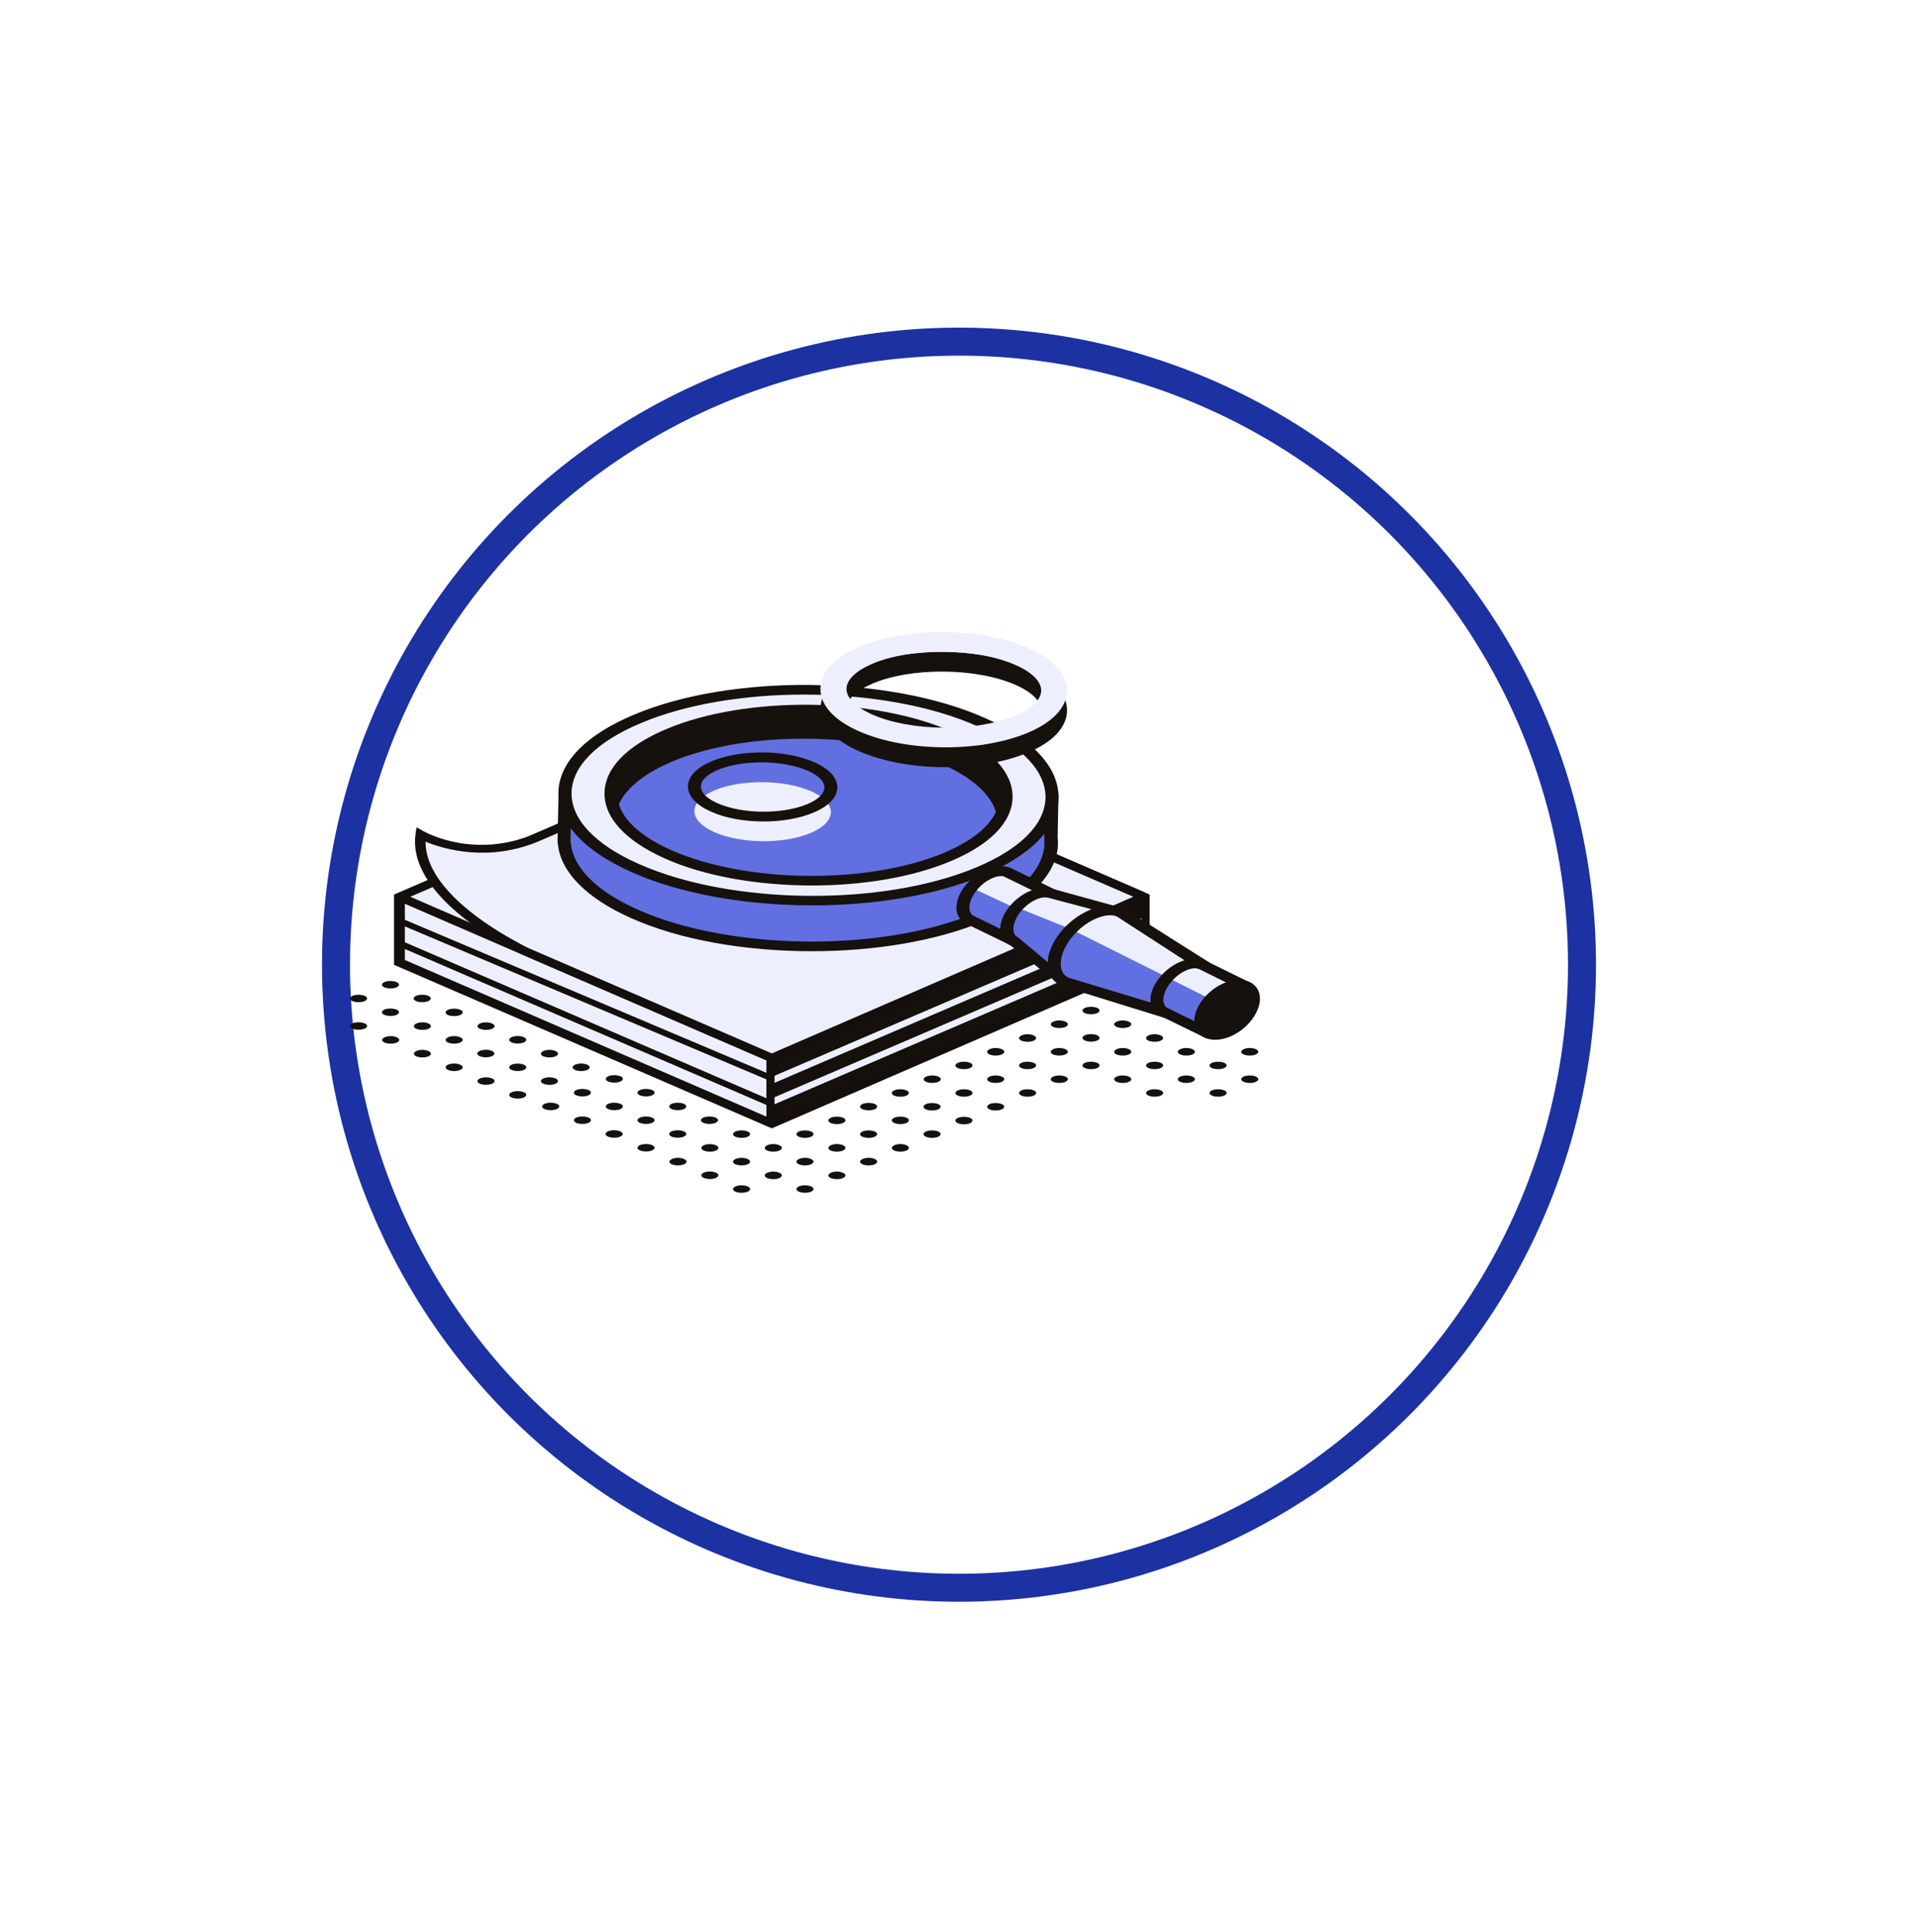 <?xml version="1.0" encoding="UTF-8"?>
<svg xmlns="http://www.w3.org/2000/svg" width="137" height="138" viewBox="0 0 137 138" fill="none">
  <g filter="url(#filter0_d)">
    <circle r="45.5" transform="matrix(1 0 0 -1 58.5 64.9)" fill="white"></circle>
    <circle r="44.5" transform="matrix(1 0 0 -1 58.5 64.9)" stroke="#1C31A2" stroke-width="2"></circle>
  </g>
  <path d="M37.413 78.007C37.652 78.107 37.652 78.275 37.413 78.387C37.175 78.487 36.787 78.487 36.549 78.387C36.31 78.286 36.31 78.118 36.549 78.007C36.787 77.906 37.175 77.906 37.413 78.007Z" fill="#16110D"></path>
  <path d="M39.246 77.481C39.583 77.481 39.857 77.361 39.857 77.213C39.857 77.065 39.583 76.945 39.246 76.945C38.908 76.945 38.635 77.065 38.635 77.213C38.635 77.361 38.908 77.481 39.246 77.481Z" fill="#16110D"></path>
  <path d="M41.511 76.498C41.849 76.498 42.122 76.378 42.122 76.23C42.122 76.082 41.849 75.961 41.511 75.961C41.174 75.961 40.9 76.082 40.9 76.23C40.9 76.378 41.174 76.498 41.511 76.498Z" fill="#16110D"></path>
  <path d="M35.148 77.023C35.386 77.124 35.386 77.291 35.148 77.403C34.909 77.504 34.522 77.504 34.283 77.403C34.045 77.303 34.045 77.135 34.283 77.023C34.507 76.923 34.909 76.923 35.148 77.023Z" fill="#16110D"></path>
  <path d="M37.413 76.04C37.652 76.14 37.652 76.308 37.413 76.42C37.175 76.52 36.787 76.52 36.549 76.42C36.31 76.319 36.31 76.151 36.549 76.04C36.787 75.939 37.175 75.939 37.413 76.04Z" fill="#16110D"></path>
  <path d="M39.678 75.067C39.916 75.168 39.916 75.336 39.678 75.447C39.439 75.548 39.052 75.548 38.814 75.447C38.575 75.347 38.575 75.179 38.814 75.067C39.052 74.956 39.439 74.956 39.678 75.067Z" fill="#16110D"></path>
  <path d="M32.436 76.498C32.773 76.498 33.047 76.378 33.047 76.23C33.047 76.082 32.773 75.961 32.436 75.961C32.099 75.961 31.825 76.082 31.825 76.23C31.825 76.378 32.099 76.498 32.436 76.498Z" fill="#16110D"></path>
  <path d="M34.701 75.514C35.038 75.514 35.312 75.394 35.312 75.246C35.312 75.098 35.038 74.978 34.701 74.978C34.363 74.978 34.09 75.098 34.09 75.246C34.09 75.394 34.363 75.514 34.701 75.514Z" fill="#16110D"></path>
  <path d="M36.981 74.531C37.319 74.531 37.592 74.411 37.592 74.263C37.592 74.115 37.319 73.995 36.981 73.995C36.644 73.995 36.37 74.115 36.37 74.263C36.37 74.411 36.644 74.531 36.981 74.531Z" fill="#16110D"></path>
  <path d="M30.604 75.067C30.842 75.168 30.842 75.336 30.604 75.447C30.365 75.548 29.978 75.548 29.739 75.447C29.501 75.347 29.501 75.179 29.739 75.067C29.978 74.956 30.365 74.956 30.604 75.067Z" fill="#16110D"></path>
  <path d="M32.868 74.084C33.107 74.184 33.107 74.352 32.868 74.464C32.63 74.564 32.242 74.564 32.004 74.464C31.766 74.363 31.766 74.196 32.004 74.084C32.242 73.972 32.63 73.972 32.868 74.084Z" fill="#16110D"></path>
  <path d="M35.148 73.1C35.386 73.201 35.386 73.369 35.148 73.48C34.909 73.581 34.522 73.581 34.283 73.48C34.045 73.38 34.045 73.212 34.283 73.1C34.507 72.989 34.909 72.989 35.148 73.1Z" fill="#16110D"></path>
  <path d="M28.338 74.084C28.576 74.184 28.576 74.352 28.338 74.464C28.1 74.564 27.712 74.564 27.474 74.464C27.235 74.363 27.235 74.196 27.474 74.084C27.712 73.972 28.1 73.972 28.338 74.084Z" fill="#16110D"></path>
  <path d="M30.604 73.1C30.842 73.201 30.842 73.369 30.604 73.48C30.365 73.581 29.978 73.581 29.739 73.48C29.501 73.38 29.501 73.212 29.739 73.1C29.978 72.989 30.365 72.989 30.604 73.1Z" fill="#16110D"></path>
  <path d="M32.868 72.117C33.107 72.217 33.107 72.385 32.868 72.497C32.63 72.597 32.242 72.597 32.004 72.497C31.766 72.396 31.766 72.229 32.004 72.117C32.242 72.016 32.63 72.016 32.868 72.117Z" fill="#16110D"></path>
  <path d="M26.043 73.089C26.282 73.19 26.282 73.358 26.043 73.469C25.805 73.57 25.417 73.57 25.179 73.469C24.94 73.369 24.94 73.201 25.179 73.089C25.417 72.989 25.805 72.989 26.043 73.089Z" fill="#16110D"></path>
  <path d="M28.323 72.106C28.562 72.206 28.562 72.374 28.323 72.486C28.085 72.586 27.698 72.586 27.459 72.486C27.221 72.385 27.221 72.218 27.459 72.106C27.683 72.005 28.07 72.005 28.323 72.106Z" fill="#16110D"></path>
  <path d="M30.588 71.122C30.826 71.223 30.826 71.39 30.588 71.502C30.35 71.603 29.962 71.603 29.724 71.502C29.485 71.402 29.485 71.234 29.724 71.122C29.962 71.022 30.35 71.022 30.588 71.122Z" fill="#16110D"></path>
  <path d="M26.043 71.122C26.282 71.223 26.282 71.39 26.043 71.502C25.805 71.603 25.417 71.603 25.179 71.502C24.94 71.402 24.94 71.234 25.179 71.122C25.417 71.022 25.805 71.022 26.043 71.122Z" fill="#16110D"></path>
  <path d="M28.323 70.139C28.562 70.239 28.562 70.407 28.323 70.519C28.085 70.619 27.698 70.619 27.459 70.519C27.221 70.418 27.221 70.251 27.459 70.139C27.683 70.038 28.07 70.038 28.323 70.139Z" fill="#16110D"></path>
  <path d="M57.932 84.735C58.17 84.835 58.17 85.003 57.932 85.115C57.693 85.215 57.306 85.215 57.068 85.115C56.829 85.014 56.829 84.846 57.068 84.735C57.306 84.634 57.693 84.634 57.932 84.735Z" fill="#16110D"></path>
  <path d="M60.212 83.762C60.45 83.863 60.45 84.031 60.212 84.142C59.974 84.243 59.586 84.243 59.348 84.142C59.109 84.042 59.109 83.874 59.348 83.762C59.571 83.65 59.974 83.65 60.212 83.762Z" fill="#16110D"></path>
  <path d="M62.477 82.779C62.715 82.879 62.715 83.047 62.477 83.159C62.238 83.26 61.851 83.26 61.612 83.159C61.374 83.058 61.374 82.891 61.612 82.779C61.851 82.667 62.238 82.667 62.477 82.779Z" fill="#16110D"></path>
  <path d="M64.742 81.795C64.981 81.896 64.981 82.064 64.742 82.175C64.504 82.276 64.117 82.276 63.878 82.175C63.64 82.075 63.64 81.907 63.878 81.795C64.117 81.683 64.504 81.683 64.742 81.795Z" fill="#16110D"></path>
  <path d="M67.007 80.812C67.245 80.912 67.245 81.08 67.007 81.192C66.769 81.292 66.381 81.292 66.143 81.192C65.904 81.091 65.904 80.924 66.143 80.812C66.381 80.711 66.769 80.711 67.007 80.812Z" fill="#16110D"></path>
  <path d="M53.402 84.735C53.641 84.835 53.641 85.003 53.402 85.115C53.164 85.215 52.777 85.215 52.538 85.115C52.3 85.014 52.3 84.846 52.538 84.735C52.777 84.634 53.164 84.634 53.402 84.735Z" fill="#16110D"></path>
  <path d="M55.667 83.762C55.906 83.863 55.906 84.031 55.667 84.142C55.429 84.243 55.041 84.243 54.803 84.142C54.564 84.042 54.564 83.874 54.803 83.762C55.041 83.65 55.429 83.65 55.667 83.762Z" fill="#16110D"></path>
  <path d="M57.932 82.779C58.17 82.879 58.17 83.047 57.932 83.159C57.693 83.26 57.306 83.26 57.068 83.159C56.829 83.058 56.829 82.891 57.068 82.779C57.306 82.667 57.693 82.667 57.932 82.779Z" fill="#16110D"></path>
  <path d="M60.212 81.795C60.45 81.896 60.45 82.064 60.212 82.175C59.974 82.276 59.586 82.276 59.348 82.175C59.109 82.075 59.109 81.907 59.348 81.795C59.571 81.683 59.974 81.683 60.212 81.795Z" fill="#16110D"></path>
  <path d="M62.477 80.812C62.715 80.912 62.715 81.08 62.477 81.192C62.238 81.292 61.851 81.292 61.612 81.192C61.374 81.091 61.374 80.924 61.612 80.812C61.851 80.711 62.238 80.711 62.477 80.812Z" fill="#16110D"></path>
  <path d="M64.742 79.828C64.981 79.929 64.981 80.097 64.742 80.208C64.504 80.309 64.117 80.309 63.878 80.208C63.64 80.108 63.64 79.94 63.878 79.828C64.117 79.728 64.504 79.728 64.742 79.828Z" fill="#16110D"></path>
  <path d="M50.705 84.209C51.042 84.209 51.316 84.089 51.316 83.941C51.316 83.793 51.042 83.673 50.705 83.673C50.367 83.673 50.094 83.793 50.094 83.941C50.094 84.089 50.367 84.209 50.705 84.209Z" fill="#16110D"></path>
  <path d="M53.402 82.779C53.641 82.879 53.641 83.047 53.402 83.159C53.164 83.26 52.777 83.26 52.538 83.159C52.3 83.058 52.3 82.891 52.538 82.779C52.777 82.667 53.164 82.667 53.402 82.779Z" fill="#16110D"></path>
  <path d="M55.667 81.795C55.906 81.896 55.906 82.064 55.667 82.175C55.429 82.276 55.041 82.276 54.803 82.175C54.564 82.075 54.564 81.907 54.803 81.795C55.041 81.683 55.429 81.683 55.667 81.795Z" fill="#16110D"></path>
  <path d="M57.932 80.812C58.17 80.912 58.17 81.08 57.932 81.192C57.693 81.292 57.306 81.292 57.068 81.192C56.829 81.091 56.829 80.924 57.068 80.812C57.306 80.711 57.693 80.711 57.932 80.812Z" fill="#16110D"></path>
  <path d="M60.212 79.828C60.45 79.929 60.45 80.097 60.212 80.208C59.974 80.309 59.586 80.309 59.348 80.208C59.109 80.108 59.109 79.94 59.348 79.828C59.571 79.728 59.974 79.728 60.212 79.828Z" fill="#16110D"></path>
  <path d="M62.477 78.845C62.715 78.945 62.715 79.113 62.477 79.225C62.238 79.325 61.851 79.325 61.612 79.225C61.374 79.124 61.374 78.957 61.612 78.845C61.851 78.744 62.238 78.744 62.477 78.845Z" fill="#16110D"></path>
  <path d="M48.858 82.779C49.096 82.879 49.096 83.047 48.858 83.159C48.619 83.26 48.232 83.26 47.993 83.159C47.755 83.058 47.755 82.891 47.993 82.779C48.232 82.667 48.619 82.667 48.858 82.779Z" fill="#16110D"></path>
  <path d="M50.705 82.254C51.042 82.254 51.316 82.133 51.316 81.985C51.316 81.837 51.042 81.717 50.705 81.717C50.367 81.717 50.094 81.837 50.094 81.985C50.094 82.133 50.367 82.254 50.705 82.254Z" fill="#16110D"></path>
  <path d="M53.402 80.812C53.641 80.912 53.641 81.08 53.402 81.192C53.164 81.292 52.777 81.292 52.538 81.192C52.3 81.091 52.3 80.924 52.538 80.812C52.777 80.711 53.164 80.711 53.402 80.812Z" fill="#16110D"></path>
  <path d="M55.667 79.828C55.906 79.929 55.906 80.097 55.667 80.208C55.429 80.309 55.041 80.309 54.803 80.208C54.565 80.097 55.429 79.728 55.667 79.828Z" fill="#16110D"></path>
  <path d="M57.068 78.845C57.306 78.744 57.693 78.744 57.932 78.845C58.17 78.945 58.17 79.113 57.932 79.225C57.693 79.325 57.306 79.325 57.068 79.225C56.829 79.113 56.829 78.945 57.068 78.845C57.306 78.744 56.829 78.945 57.068 78.845Z" fill="#16110D"></path>
  <path d="M59.332 77.861C59.571 77.761 59.958 77.761 60.196 77.861C60.435 77.962 60.435 78.13 60.196 78.241C59.958 78.342 59.571 78.342 59.332 78.241C59.094 78.13 59.094 77.962 59.332 77.861C59.571 77.761 59.094 77.962 59.332 77.861Z" fill="#16110D"></path>
  <path d="M46.577 81.784C46.816 81.885 46.816 82.052 46.577 82.164C46.339 82.265 45.952 82.265 45.713 82.164C45.475 82.064 45.475 81.896 45.713 81.784C45.952 81.684 46.339 81.684 46.577 81.784Z" fill="#16110D"></path>
  <path d="M48.843 80.801C49.081 80.901 49.081 81.069 48.843 81.181C48.604 81.281 48.217 81.281 47.979 81.181C47.74 81.08 47.74 80.912 47.979 80.801C48.217 80.7 48.604 80.7 48.843 80.801Z" fill="#16110D"></path>
  <path d="M51.108 79.817C51.346 79.918 51.346 80.085 51.108 80.197C50.869 80.298 50.482 80.298 50.243 80.197C50.005 80.097 50.005 79.929 50.243 79.817C50.482 79.717 50.869 79.717 51.108 79.817Z" fill="#16110D"></path>
  <path d="M43.866 81.259C44.203 81.259 44.477 81.139 44.477 80.991C44.477 80.843 44.203 80.722 43.866 80.722C43.528 80.722 43.255 80.843 43.255 80.991C43.255 81.139 43.528 81.259 43.866 81.259Z" fill="#16110D"></path>
  <path d="M46.577 79.817C46.816 79.918 46.816 80.085 46.577 80.197C46.339 80.298 45.952 80.298 45.713 80.197C45.475 80.097 45.475 79.929 45.713 79.817C45.952 79.717 46.339 79.717 46.577 79.817Z" fill="#16110D"></path>
  <path d="M48.843 78.834C49.081 78.934 49.081 79.102 48.843 79.214C48.604 79.314 48.217 79.314 47.979 79.214C47.74 79.113 47.74 78.945 47.979 78.834C48.217 78.733 48.604 78.733 48.843 78.834Z" fill="#16110D"></path>
  <path d="M42.032 79.817C42.271 79.918 42.271 80.085 42.032 80.197C41.794 80.298 41.407 80.298 41.168 80.197C40.93 80.097 40.93 79.929 41.168 79.817C41.407 79.717 41.794 79.717 42.032 79.817Z" fill="#16110D"></path>
  <path d="M44.313 78.834C44.551 78.934 44.551 79.102 44.313 79.214C44.074 79.314 43.687 79.314 43.448 79.214C43.21 79.113 43.21 78.945 43.448 78.834C43.672 78.733 44.059 78.733 44.313 78.834Z" fill="#16110D"></path>
  <path d="M46.577 77.85C46.816 77.951 46.816 78.118 46.577 78.23C46.339 78.331 45.952 78.331 45.713 78.23C45.475 78.13 45.475 77.962 45.713 77.85C45.952 77.75 46.339 77.75 46.577 77.85Z" fill="#16110D"></path>
  <path d="M39.768 78.834C40.006 78.934 40.006 79.102 39.768 79.214C39.529 79.314 39.142 79.314 38.903 79.214C38.665 79.113 38.665 78.945 38.903 78.834C39.142 78.733 39.529 78.733 39.768 78.834Z" fill="#16110D"></path>
  <path d="M42.032 77.85C42.271 77.951 42.271 78.118 42.032 78.23C41.794 78.331 41.407 78.331 41.168 78.23C40.93 78.13 40.93 77.962 41.168 77.85C41.407 77.75 41.794 77.75 42.032 77.85Z" fill="#16110D"></path>
  <path d="M44.313 76.867C44.551 76.967 44.551 77.135 44.313 77.247C44.074 77.347 43.687 77.347 43.448 77.247C43.21 77.146 43.21 76.978 43.448 76.867C43.672 76.766 44.059 76.766 44.313 76.867Z" fill="#16110D"></path>
  <path d="M87.438 77.873C87.676 77.973 87.676 78.141 87.438 78.252C87.199 78.353 86.812 78.353 86.573 78.252C86.335 78.152 86.335 77.984 86.573 77.873C86.812 77.772 87.199 77.772 87.438 77.873Z" fill="#16110D"></path>
  <path d="M89.269 77.347C89.607 77.347 89.88 77.227 89.88 77.079C89.88 76.931 89.607 76.811 89.269 76.811C88.932 76.811 88.658 76.931 88.658 77.079C88.658 77.227 88.932 77.347 89.269 77.347Z" fill="#16110D"></path>
  <path d="M82.907 77.873C83.146 77.973 83.146 78.141 82.907 78.252C82.669 78.353 82.281 78.353 82.043 78.252C81.805 78.152 81.805 77.984 82.043 77.873C82.267 77.772 82.669 77.772 82.907 77.873Z" fill="#16110D"></path>
  <path d="M85.172 76.889C85.41 76.99 85.41 77.157 85.172 77.269C84.934 77.37 84.546 77.37 84.308 77.269C84.069 77.168 84.069 77.001 84.308 76.889C84.546 76.788 84.934 76.788 85.172 76.889Z" fill="#16110D"></path>
  <path d="M87.438 75.906C87.676 76.006 87.676 76.174 87.438 76.285C87.199 76.386 86.812 76.386 86.573 76.285C86.335 76.185 86.335 76.017 86.573 75.906C86.812 75.805 87.199 75.805 87.438 75.906Z" fill="#16110D"></path>
  <path d="M89.701 74.933C89.94 75.034 89.94 75.201 89.701 75.313C89.463 75.414 89.075 75.414 88.837 75.313C88.599 75.213 88.599 75.045 88.837 74.933C89.075 74.822 89.463 74.822 89.701 74.933Z" fill="#16110D"></path>
  <path d="M80.195 77.347C80.532 77.347 80.806 77.227 80.806 77.079C80.806 76.931 80.532 76.811 80.195 76.811C79.858 76.811 79.584 76.931 79.584 77.079C79.584 77.227 79.858 77.347 80.195 77.347Z" fill="#16110D"></path>
  <path d="M82.907 75.906C83.146 76.006 83.146 76.174 82.907 76.285C82.669 76.386 82.281 76.386 82.043 76.285C81.805 76.185 81.805 76.017 82.043 75.906C82.267 75.805 82.669 75.805 82.907 75.906Z" fill="#16110D"></path>
  <path d="M85.172 74.933C85.41 75.034 85.41 75.201 85.172 75.313C84.934 75.414 84.546 75.414 84.308 75.313C84.069 75.213 84.069 75.045 84.308 74.933C84.546 74.822 84.934 74.822 85.172 74.933Z" fill="#16110D"></path>
  <path d="M68.423 79.84C68.661 79.739 69.049 79.739 69.287 79.84C69.526 79.94 69.526 80.108 69.287 80.219C69.049 80.331 68.661 80.32 68.423 80.219C68.184 80.119 68.184 79.94 68.423 79.84Z" fill="#16110D"></path>
  <path d="M71.553 79.236C71.314 79.337 70.927 79.337 70.689 79.236C70.45 79.135 70.45 78.968 70.689 78.856C70.927 78.755 71.314 78.755 71.553 78.856C71.791 78.957 71.791 79.124 71.553 79.236C71.314 79.337 71.791 79.124 71.553 79.236Z" fill="#16110D"></path>
  <path d="M73.832 77.873C74.071 77.973 74.071 78.141 73.832 78.252C73.594 78.353 73.206 78.353 72.968 78.252C72.73 78.152 72.73 77.984 72.968 77.873C73.191 77.772 73.594 77.772 73.832 77.873Z" fill="#16110D"></path>
  <path d="M76.097 76.889C76.335 76.99 76.335 77.157 76.097 77.269C75.859 77.37 75.471 77.37 75.233 77.269C74.994 77.168 74.994 77.001 75.233 76.889C75.471 76.788 75.859 76.788 76.097 76.889Z" fill="#16110D"></path>
  <path d="M78.362 75.906C78.601 76.006 78.601 76.174 78.362 76.285C78.124 76.386 77.737 76.386 77.498 76.285C77.26 76.185 77.26 76.017 77.498 75.906C77.737 75.805 78.124 75.805 78.362 75.906Z" fill="#16110D"></path>
  <path d="M80.627 74.933C80.866 75.034 80.866 75.201 80.627 75.313C80.389 75.414 80.001 75.414 79.763 75.313C79.524 75.213 79.524 75.045 79.763 74.933C80.001 74.822 80.389 74.822 80.627 74.933Z" fill="#16110D"></path>
  <path d="M82.907 73.95C83.146 74.05 83.146 74.218 82.907 74.33C82.669 74.43 82.281 74.43 82.043 74.33C81.805 74.229 81.805 74.061 82.043 73.95C82.267 73.838 82.669 73.838 82.907 73.95Z" fill="#16110D"></path>
  <path d="M66.143 78.856C66.381 78.755 66.769 78.755 67.007 78.856C67.245 78.957 67.245 79.124 67.007 79.236C66.769 79.337 66.381 79.337 66.143 79.236C65.904 79.135 65.904 78.968 66.143 78.856Z" fill="#16110D"></path>
  <path d="M69.287 77.873C69.526 77.973 69.526 78.141 69.287 78.252C69.049 78.353 68.661 78.353 68.423 78.252C68.184 78.152 68.184 77.984 68.423 77.873C68.661 77.772 69.049 77.772 69.287 77.873Z" fill="#16110D"></path>
  <path d="M71.553 76.889C71.791 76.99 71.791 77.157 71.553 77.269C71.314 77.37 70.927 77.37 70.689 77.269C70.45 77.168 70.45 77.001 70.689 76.889C70.927 76.788 71.314 76.788 71.553 76.889Z" fill="#16110D"></path>
  <path d="M73.832 75.906C74.071 76.006 74.071 76.174 73.832 76.285C73.594 76.386 73.206 76.386 72.968 76.285C72.73 76.185 72.73 76.017 72.968 75.906C73.191 75.805 73.594 75.805 73.832 75.906Z" fill="#16110D"></path>
  <path d="M76.097 74.933C76.335 75.034 76.335 75.201 76.097 75.313C75.859 75.414 75.471 75.414 75.233 75.313C74.994 75.213 74.994 75.045 75.233 74.933C75.471 74.822 75.859 74.822 76.097 74.933Z" fill="#16110D"></path>
  <path d="M77.93 74.397C78.268 74.397 78.541 74.277 78.541 74.129C78.541 73.981 78.268 73.86 77.93 73.86C77.593 73.86 77.319 73.981 77.319 74.129C77.319 74.277 77.593 74.397 77.93 74.397Z" fill="#16110D"></path>
  <path d="M80.627 72.966C80.866 73.067 80.866 73.234 80.627 73.346C80.389 73.447 80.001 73.447 79.763 73.346C79.524 73.246 79.524 73.078 79.763 72.966C80.001 72.855 80.389 72.855 80.627 72.966Z" fill="#16110D"></path>
  <path d="M63.878 77.873C64.117 77.772 64.504 77.772 64.742 77.873C64.981 77.973 64.981 78.141 64.742 78.252C64.504 78.353 64.117 78.353 63.878 78.252C63.64 78.152 63.64 77.984 63.878 77.873Z" fill="#16110D"></path>
  <path d="M67.022 76.889C67.261 76.99 67.261 77.157 67.022 77.269C66.784 77.37 66.397 77.37 66.158 77.269C65.92 77.168 65.92 77.001 66.158 76.889C66.397 76.788 66.784 76.788 67.022 76.889Z" fill="#16110D"></path>
  <path d="M69.287 75.906C69.526 76.006 69.526 76.174 69.287 76.285C69.049 76.386 68.661 76.386 68.423 76.285C68.184 76.185 68.184 76.017 68.423 75.906C68.661 75.805 69.049 75.805 69.287 75.906Z" fill="#16110D"></path>
  <path d="M71.553 74.933C71.791 75.034 71.791 75.201 71.553 75.313C71.314 75.414 70.927 75.414 70.689 75.313C70.45 75.213 70.45 75.045 70.689 74.933C70.927 74.822 71.314 74.822 71.553 74.933Z" fill="#16110D"></path>
  <path d="M73.832 73.95C74.071 74.05 74.071 74.218 73.832 74.33C73.594 74.43 73.206 74.43 72.968 74.33C72.73 74.229 72.73 74.061 72.968 73.95C73.191 73.838 73.594 73.838 73.832 73.95Z" fill="#16110D"></path>
  <path d="M76.097 72.966C76.335 73.067 76.335 73.234 76.097 73.346C75.859 73.447 75.471 73.447 75.233 73.346C74.994 73.246 74.994 73.078 75.233 72.966C75.471 72.855 75.859 72.855 76.097 72.966Z" fill="#16110D"></path>
  <path d="M78.362 71.983C78.601 72.083 78.601 72.251 78.362 72.363C78.124 72.463 77.737 72.463 77.498 72.363C77.26 72.262 77.26 72.095 77.498 71.983C77.737 71.882 78.124 71.882 78.362 71.983Z" fill="#16110D"></path>
  <path d="M61.612 76.889C61.851 76.788 62.238 76.788 62.477 76.889C62.715 76.99 62.715 77.157 62.477 77.269C62.238 77.37 61.851 77.37 61.612 77.269C61.374 77.168 61.374 77.001 61.612 76.889C61.851 76.788 61.374 77.001 61.612 76.889Z" fill="#16110D"></path>
  <path d="M64.757 75.906C64.996 76.006 64.996 76.174 64.757 76.286C64.519 76.386 64.132 76.386 63.893 76.286C63.64 76.185 64.519 75.805 64.757 75.906Z" fill="#16110D"></path>
  <path d="M67.022 74.933C67.26 75.034 67.26 75.201 67.022 75.313C66.783 75.414 66.396 75.414 66.157 75.313C65.919 75.201 66.783 74.822 67.022 74.933Z" fill="#16110D"></path>
  <path d="M69.286 73.95C69.525 74.05 69.525 74.218 69.286 74.33C69.048 74.43 68.66 74.43 68.422 74.33C68.184 74.218 69.048 73.838 69.286 73.95Z" fill="#16110D"></path>
  <path d="M71.552 72.966C71.79 73.067 71.79 73.235 71.552 73.346C71.314 73.447 70.926 73.447 70.688 73.346C70.449 73.235 71.314 72.855 71.552 72.966Z" fill="#16110D"></path>
  <path d="M72.953 71.983C73.192 71.882 73.579 71.882 73.818 71.983C74.056 72.083 74.056 72.251 73.818 72.363C73.579 72.463 73.192 72.463 72.953 72.363C72.715 72.251 72.715 72.083 72.953 71.983C73.192 71.882 72.715 72.083 72.953 71.983Z" fill="#16110D"></path>
  <path d="M75.233 70.999C75.471 70.899 75.859 70.899 76.097 70.999C76.335 71.1 76.335 71.267 76.097 71.379C75.859 71.48 75.471 71.48 75.233 71.379C74.994 71.267 74.994 71.1 75.233 70.999C75.471 70.899 74.994 71.1 75.233 70.999Z" fill="#16110D"></path>
  <path d="M81.729 64.048L55.13 75.57L28.546 64.048L55.13 52.536L81.729 64.048Z" fill="#EDEFFF"></path>
  <path d="M28.546 64.048V68.731L55.13 80.242V75.57L28.546 64.048Z" fill="#EDEFFF"></path>
  <path d="M81.73 64.048V68.731L55.131 80.242V75.57L81.73 64.048Z" fill="#15100C"></path>
  <path d="M82.117 63.891L81.729 63.724L55.13 52.212L28.531 63.724L28.144 63.891V64.227V68.909L54.743 80.421L55.13 80.588L55.517 80.421L81.923 68.977L82.117 68.898V64.216V63.891ZM55.13 52.872L80.954 64.059L68.929 69.267L55.13 75.246L29.306 64.048L55.13 52.872ZM28.918 68.563V64.551L54.743 75.738V79.75L28.918 68.563ZM81.342 68.563L55.517 79.75V75.738L81.342 64.551V68.563Z" fill="#140F0C"></path>
  <path d="M55.13 52.536L38.381 59.79C33.851 61.757 30.051 59.611 30.051 59.611C29.559 63.277 34.641 66.406 36.771 67.546C37.01 67.691 37.263 67.825 37.546 67.948L55.145 75.57L81.744 64.059L55.13 52.536Z" fill="#EDEFFF"></path>
  <path d="M37.681 67.948L55.279 75.57L79.181 65.221L55.473 54.951L38.709 62.204C34.954 63.836 31.705 62.64 30.707 62.181C32.004 64.685 35.297 66.685 36.906 67.546C37.144 67.691 37.398 67.825 37.681 67.948Z" fill="#EDEFFF"></path>
  <path d="M55.13 75.894L37.353 68.194C37.084 68.082 36.816 67.937 36.533 67.769C34.313 66.585 29.172 63.389 29.678 59.589L29.753 59.086L30.289 59.388C30.438 59.466 33.94 61.388 38.202 59.544L55.145 52.201L81.714 63.713C82.057 63.869 82.057 64.238 81.714 64.394L55.13 75.894ZM30.394 60.114C30.394 63.422 34.954 66.227 36.98 67.311C37.248 67.468 37.487 67.591 37.725 67.703L55.13 75.235L80.954 64.048L55.13 52.872L38.575 60.047C34.909 61.623 31.675 60.639 30.394 60.114Z" fill="#140F0C"></path>
  <path d="M57.917 56.962C57.261 56.962 56.605 56.851 56.099 56.627C55.532 56.381 55.234 56.046 55.234 55.666C55.234 55.297 55.547 54.951 56.099 54.716L62.089 52.123C63.415 51.553 65.487 51.553 66.798 52.123C67.498 52.425 67.886 52.849 67.886 53.308C67.886 53.766 67.498 54.191 66.798 54.492L62.968 56.147L62.581 55.655L66.425 54.001C66.887 53.8 67.126 53.554 67.126 53.308C67.126 53.062 66.872 52.816 66.425 52.615C65.353 52.157 63.549 52.157 62.477 52.615L56.486 55.208C56.173 55.342 56.009 55.509 56.009 55.666C56.009 55.822 56.188 55.99 56.486 56.124C57.276 56.459 58.587 56.459 59.362 56.124L64.742 53.8L65.129 54.291L59.749 56.616C59.228 56.851 58.572 56.962 57.917 56.962Z" fill="#140F0C"></path>
  <path d="M54.952 77.18L28.352 65.925L28.725 65.612L55.324 76.867L54.952 77.18Z" fill="#140F0C"></path>
  <path d="M54.937 79.001L28.352 67.535L28.74 67.222L55.324 78.689L54.937 79.001Z" fill="#140F0C"></path>
  <path d="M55.324 77.336V76.833L81.536 65.579L81.506 66.082L55.324 77.336Z" fill="#EDEFFF"></path>
  <path d="M55.324 78.867V78.364L81.536 67.11L81.506 67.613L55.324 78.867Z" fill="#EDEFFF"></path>
  <path d="M75.053 59.834L75.112 57.051L73.488 57.029C73.473 57.018 73.458 57.007 73.443 56.984L72.087 59.901L71.536 59.89L70.15 61.298L64.055 63.109L55.562 63.712L49.377 62.941L43.67 59.32C43.7 59.197 43.745 59.086 43.775 58.963L42.091 56.605C42.076 56.627 42.046 56.638 42.031 56.66L40.377 56.638L40.317 59.79C40.317 59.823 40.317 59.868 40.317 59.901V60.047L40.347 60.281C40.556 62.058 42.195 63.835 45.309 65.221C52.045 68.239 63.057 68.35 69.897 65.49C73.056 64.159 74.784 62.427 75.053 60.661L75.067 60.605C75.082 60.248 75.082 60.114 75.053 59.834Z" fill="#626FE0"></path>
  <path d="M57.976 67.937C53.282 67.937 48.573 67.144 45.042 65.557C41.912 64.16 40.08 62.304 39.856 60.349L39.826 60.114L39.901 56.314L41.808 56.336L42.106 56.068L42.493 56.471L44.267 58.952L44.222 59.086C44.207 59.13 44.192 59.175 44.177 59.22L49.572 62.64L55.562 63.388L63.937 62.785L69.853 61.03L71.313 59.555H71.775L73.295 56.292L73.727 56.683L75.605 56.705L75.545 59.823C75.575 60.114 75.575 60.27 75.545 60.661L75.53 60.74C75.217 62.707 73.31 64.517 70.136 65.847C66.738 67.244 62.372 67.937 57.976 67.937ZM40.81 57.018L40.75 60.08L40.78 60.282C40.974 62.014 42.657 63.668 45.519 64.953C52.12 67.904 62.938 68.026 69.644 65.221C72.55 64.003 74.293 62.383 74.561 60.65L74.591 60.572C74.606 60.237 74.606 60.114 74.591 59.857V59.823L74.636 57.387L73.742 57.376L72.401 60.259L71.745 60.248L70.419 61.589L64.071 63.467L55.517 64.081L49.154 63.288L43.149 59.477L43.194 59.276C43.209 59.186 43.239 59.108 43.268 59.019L41.838 57.018H40.81Z" fill="#16110D"></path>
  <path d="M41.674 57.018C42.33 57.7 43.075 58.471 43.715 59.13C44.133 57.845 45.489 56.616 47.798 55.643C53.356 53.319 62.282 53.419 67.751 55.856C70.001 56.862 71.313 58.113 71.685 59.387L73.593 57.13C73.414 56.951 73.205 56.772 72.997 56.593C73.414 56.727 73.697 56.828 73.816 56.873C73.265 56.459 68.854 51.698 68.854 51.698L58.795 49.821L49.423 50.737L43.283 54.448L42.851 55.912L42.166 56.079C41.584 56.448 42.061 56.616 41.674 57.018Z" fill="#16110D"></path>
  <path d="M71.462 60.293L71.223 59.466C70.851 58.225 69.569 57.085 67.513 56.157C62.178 53.777 53.446 53.676 48.022 55.945C45.906 56.828 44.565 57.957 44.163 59.209L43.924 59.946L43.328 59.331C42.687 58.672 41.942 57.901 41.286 57.219L41.093 57.018L41.301 56.817C41.391 56.727 41.391 56.694 41.391 56.582C41.391 56.359 41.421 56.102 41.853 55.822L41.987 55.755L42.419 55.643L42.836 54.258L49.199 50.402L58.796 49.463L69.107 51.397L69.212 51.508C70.91 53.341 73.742 56.347 74.114 56.638L74.397 56.85L74.129 57.119L71.462 60.293ZM57.44 53.62C61.254 53.62 65.099 54.269 67.975 55.565C69.867 56.414 71.164 57.443 71.805 58.583L72.997 57.163C72.877 57.052 72.758 56.951 72.624 56.839L71.074 55.587L72.296 56.001C71 54.671 69.078 52.592 68.541 52.022L58.736 50.19L49.572 51.084L43.671 54.66L43.209 56.191L42.374 56.403C42.3 56.459 42.3 56.493 42.3 56.582C42.3 56.683 42.3 56.828 42.21 57.007C42.642 57.454 43.105 57.934 43.537 58.382C44.192 57.219 45.563 56.18 47.545 55.342C50.302 54.191 53.863 53.62 57.44 53.62Z" fill="#16110D"></path>
  <path d="M72.461 67.233L75.098 63.824L72.044 62.338C72.029 62.327 72.014 62.316 71.999 62.316C71.671 62.17 71.209 62.193 70.688 62.405C69.644 62.841 68.795 63.914 68.78 64.808C68.765 65.199 68.929 65.49 69.198 65.657C69.242 65.691 69.302 65.713 69.347 65.735L72.461 67.233Z" fill="#626FE0"></path>
  <path d="M67.335 54.593C72.625 56.962 72.55 60.695 67.171 62.953C61.792 65.199 53.164 65.109 47.874 62.74C42.584 60.371 42.658 56.638 48.038 54.38C53.417 52.134 62.06 52.235 67.335 54.593Z" fill="#626FE0"></path>
  <path d="M45.548 51.33C38.693 54.191 38.604 58.963 45.339 61.98C52.075 64.998 63.087 65.11 69.927 62.249C76.781 59.376 76.871 54.615 70.135 51.598C63.415 48.58 52.403 48.469 45.548 51.33ZM67.632 61.22C62.074 63.545 53.148 63.444 47.679 61.008C42.21 58.56 42.285 54.694 47.843 52.369C53.401 50.044 62.327 50.145 67.796 52.581C73.264 55.018 73.19 58.896 67.632 61.22Z" fill="#EDEFFF"></path>
  <path d="M58.035 64.663C53.342 64.663 48.633 63.869 45.101 62.282C41.689 60.762 39.841 58.739 39.886 56.593C39.93 54.448 41.852 52.469 45.325 51.028C52.283 48.111 63.534 48.234 70.389 51.296C73.801 52.816 75.649 54.839 75.604 56.985C75.56 59.13 73.637 61.109 70.165 62.55C66.797 63.959 62.431 64.663 58.035 64.663ZM57.454 49.608C53.222 49.608 49.02 50.279 45.786 51.642C42.627 52.961 40.869 54.727 40.824 56.616C40.794 58.493 42.478 60.304 45.593 61.69C52.194 64.64 63.013 64.763 69.718 61.958C72.877 60.639 74.636 58.873 74.68 56.985C74.71 55.107 73.026 53.297 69.912 51.911C66.499 50.368 61.969 49.608 57.454 49.608ZM57.991 63.243C54.176 63.243 50.331 62.595 47.456 61.299C44.669 60.047 43.149 58.393 43.179 56.627C43.209 54.861 44.788 53.241 47.634 52.056C53.312 49.675 62.476 49.776 68.049 52.279C70.836 53.531 72.356 55.185 72.326 56.951C72.296 58.717 70.717 60.337 67.87 61.522C65.114 62.673 61.567 63.243 57.991 63.243ZM57.499 51.028C54.087 51.028 50.689 51.575 48.066 52.671C45.533 53.732 44.118 55.141 44.088 56.649C44.058 58.147 45.414 59.589 47.917 60.706C53.252 63.087 61.984 63.187 67.409 60.919C69.942 59.857 71.357 58.449 71.387 56.94C71.417 55.442 70.061 54.001 67.558 52.883C64.816 51.642 61.15 51.028 57.499 51.028Z" fill="#16110D"></path>
  <path d="M57.947 56.515C59.839 57.365 59.809 58.695 57.887 59.499C55.965 60.304 52.88 60.27 51.002 59.421C49.11 58.572 49.14 57.242 51.062 56.437C52.969 55.644 56.054 55.677 57.947 56.515Z" fill="#EDEFFF"></path>
  <path d="M54.549 58.672C53.178 58.672 51.807 58.438 50.764 57.957C49.706 57.487 49.125 56.839 49.14 56.146C49.155 55.453 49.751 54.828 50.839 54.369C52.925 53.498 56.144 53.531 58.185 54.448C59.243 54.917 59.824 55.565 59.809 56.258C59.794 56.951 59.198 57.577 58.111 58.035C57.112 58.46 55.831 58.672 54.549 58.672ZM54.385 54.448C53.268 54.448 52.135 54.627 51.286 54.984C50.511 55.308 50.079 55.722 50.064 56.158C50.049 56.593 50.466 57.018 51.241 57.365C52.999 58.147 55.875 58.18 57.664 57.432C58.438 57.108 58.871 56.694 58.886 56.258C58.9 55.822 58.483 55.398 57.708 55.051C56.799 54.649 55.592 54.448 54.385 54.448Z" fill="#16110D"></path>
  <path d="M69.376 63.388L72.386 64.797L74.666 63.612L71.447 62.137L69.376 63.388Z" fill="#EDEFFF"></path>
  <path d="M72.61 67.725L69.093 66.015C69.033 65.993 68.959 65.959 68.899 65.914C68.512 65.668 68.303 65.277 68.318 64.785C68.333 63.768 69.287 62.584 70.464 62.092C71.105 61.824 71.731 61.79 72.222 62.003L72.312 62.047L75.724 63.712L72.61 67.725ZM71.492 62.573C71.313 62.573 71.12 62.617 70.911 62.707C70.017 63.075 69.257 64.037 69.242 64.808C69.242 65.076 69.331 65.277 69.495 65.389L69.615 65.445L72.312 66.764L74.487 63.958L71.805 62.651C71.701 62.584 71.597 62.573 71.492 62.573Z" fill="#16110D"></path>
  <path d="M75.098 63.824C74.77 63.69 74.323 63.713 73.816 63.925C72.773 64.361 71.924 65.434 71.909 66.328C71.894 66.775 72.103 67.099 72.445 67.244L75.605 69.837L79.643 65.054L75.098 63.824Z" fill="#626FE0"></path>
  <path d="M72.609 64.797L76.513 66.372L79.181 64.853L74.472 63.712L72.609 64.797Z" fill="#EDEFFF"></path>
  <path d="M75.724 70.362L72.147 67.501C71.715 67.322 71.432 66.875 71.447 66.317C71.462 65.299 72.415 64.115 73.593 63.623C74.204 63.366 74.815 63.333 75.291 63.511L80.328 64.897L75.724 70.362ZM74.636 64.092C74.472 64.092 74.263 64.137 74.055 64.227C73.16 64.595 72.4 65.556 72.386 66.328C72.386 66.629 72.49 66.853 72.699 66.931L75.53 69.3L78.987 65.21L74.904 64.126C74.815 64.104 74.725 64.092 74.636 64.092Z" fill="#16110D"></path>
  <path d="M82.579 67.233C82.519 67.2 82.459 67.177 82.385 67.155L80.045 65.177C79.553 64.942 78.853 64.953 78.078 65.277C76.558 65.914 75.306 67.479 75.292 68.787C75.277 69.412 75.545 69.859 76.007 70.083C76.096 70.128 76.201 70.161 76.305 70.195L79.509 70.921C79.509 70.921 79.628 70.977 79.703 70.999L83.264 72.329L85.842 68.898L82.579 67.233Z" fill="#626FE0"></path>
  <path d="M76.514 66.372L83.264 69.748L85.305 68.619L79.658 65.054L76.946 65.914L76.514 66.372Z" fill="#EDEFFF"></path>
  <path d="M83.458 72.787L76.097 70.508C76.007 70.485 75.873 70.441 75.754 70.374C75.143 70.072 74.83 69.502 74.83 68.787C74.86 67.356 76.186 65.68 77.855 64.987C78.749 64.607 79.643 64.584 80.299 64.897L86.453 68.787L83.458 72.787ZM79.286 65.367C79.002 65.367 78.675 65.445 78.317 65.59C76.961 66.16 75.784 67.624 75.769 68.798C75.754 69.278 75.948 69.636 76.275 69.803C76.335 69.837 76.395 69.859 76.469 69.871L83.085 71.871L85.246 68.999L79.792 65.467C79.643 65.4 79.479 65.367 79.286 65.367Z" fill="#16110D"></path>
  <path d="M88.867 70.374L85.902 68.921C85.887 68.909 85.872 68.898 85.842 68.898C85.514 68.753 85.052 68.775 84.546 68.988C83.503 69.424 82.653 70.496 82.638 71.391C82.623 71.882 82.877 72.206 83.264 72.341L86.319 73.838L88.867 70.374Z" fill="#626FE0"></path>
  <path d="M83.428 69.837L86.617 71.435L88.405 70.139L85.231 68.809L83.428 69.837Z" fill="#EDEFFF"></path>
  <path d="M86.169 74.162L83.01 72.62C82.488 72.452 82.16 71.994 82.175 71.379C82.19 70.362 83.144 69.178 84.321 68.686C84.962 68.418 85.588 68.384 86.079 68.597L86.169 68.641L89.492 70.273L86.169 74.162ZM85.349 69.155C85.171 69.155 84.977 69.2 84.768 69.289C83.874 69.658 83.114 70.619 83.099 71.391C83.099 71.715 83.218 71.938 83.442 72.016L86.139 73.335L88.24 70.496L85.647 69.211C85.558 69.178 85.454 69.155 85.349 69.155Z" fill="#16110D"></path>
  <path d="M89.239 70.128C88.748 69.904 88.107 69.938 87.451 70.206C86.259 70.698 85.32 71.882 85.305 72.899C85.29 73.458 85.559 73.894 86.065 74.118C86.289 74.218 86.542 74.263 86.81 74.263C87.138 74.263 87.496 74.184 87.853 74.039C89.046 73.547 89.984 72.363 89.999 71.346C89.999 70.776 89.731 70.351 89.239 70.128Z" fill="#16110D"></path>
  <path d="M67.544 54.794C65.294 54.794 63.044 54.403 61.315 53.632C59.542 52.838 58.573 51.754 58.603 50.581C58.633 49.407 59.631 48.345 61.434 47.597C64.847 46.166 70.152 46.222 73.505 47.731C75.278 48.524 76.246 49.608 76.217 50.782C76.187 51.955 75.189 53.017 73.385 53.766C71.746 54.448 69.645 54.794 67.544 54.794ZM67.276 47.965C65.473 47.965 63.685 48.245 62.343 48.815C61.151 49.318 60.481 49.955 60.466 50.603C60.451 51.251 61.092 51.9 62.269 52.436C65.011 53.665 69.69 53.721 72.491 52.548C73.683 52.045 74.354 51.408 74.369 50.76C74.384 50.111 73.743 49.452 72.566 48.927C71.135 48.29 69.198 47.965 67.276 47.965Z" fill="#16110D"></path>
  <path d="M67.544 53.375C65.294 53.375 63.044 52.983 61.315 52.212C59.542 51.419 58.573 50.335 58.603 49.161C58.633 47.988 59.631 46.926 61.434 46.177C64.847 44.747 70.152 44.803 73.505 46.311C75.278 47.105 76.246 48.189 76.217 49.362C76.187 50.536 75.189 51.598 73.385 52.346C71.746 53.028 69.645 53.375 67.544 53.375ZM67.276 46.546C65.473 46.546 63.685 46.825 62.343 47.395C61.151 47.898 60.481 48.535 60.466 49.184C60.451 49.832 61.092 50.48 62.269 51.017C65.011 52.246 69.69 52.302 72.491 51.128C73.683 50.625 74.354 49.988 74.369 49.34C74.384 48.692 73.743 48.032 72.566 47.507C71.135 46.87 69.198 46.546 67.276 46.546Z" fill="#EDEFFF"></path>
  <defs>
    <filter id="filter0_d" x="0" y="0.4" width="137" height="137" filterUnits="userSpaceOnUse" color-interpolation-filters="sRGB">
      <feFlood flood-opacity="0" result="BackgroundImageFix"></feFlood>
      <feColorMatrix in="SourceAlpha" type="matrix" values="0 0 0 0 0 0 0 0 0 0 0 0 0 0 0 0 0 0 127 0" result="hardAlpha"></feColorMatrix>
      <feOffset dx="10" dy="4"></feOffset>
      <feGaussianBlur stdDeviation="11.5"></feGaussianBlur>
      <feComposite in2="hardAlpha" operator="out"></feComposite>
      <feColorMatrix type="matrix" values="0 0 0 0 0 0 0 0 0 0 0 0 0 0 0 0 0 0 0.16 0"></feColorMatrix>
      <feBlend mode="normal" in2="BackgroundImageFix" result="effect1_dropShadow"></feBlend>
      <feBlend mode="normal" in="SourceGraphic" in2="effect1_dropShadow" result="shape"></feBlend>
    </filter>
  </defs>
</svg>
